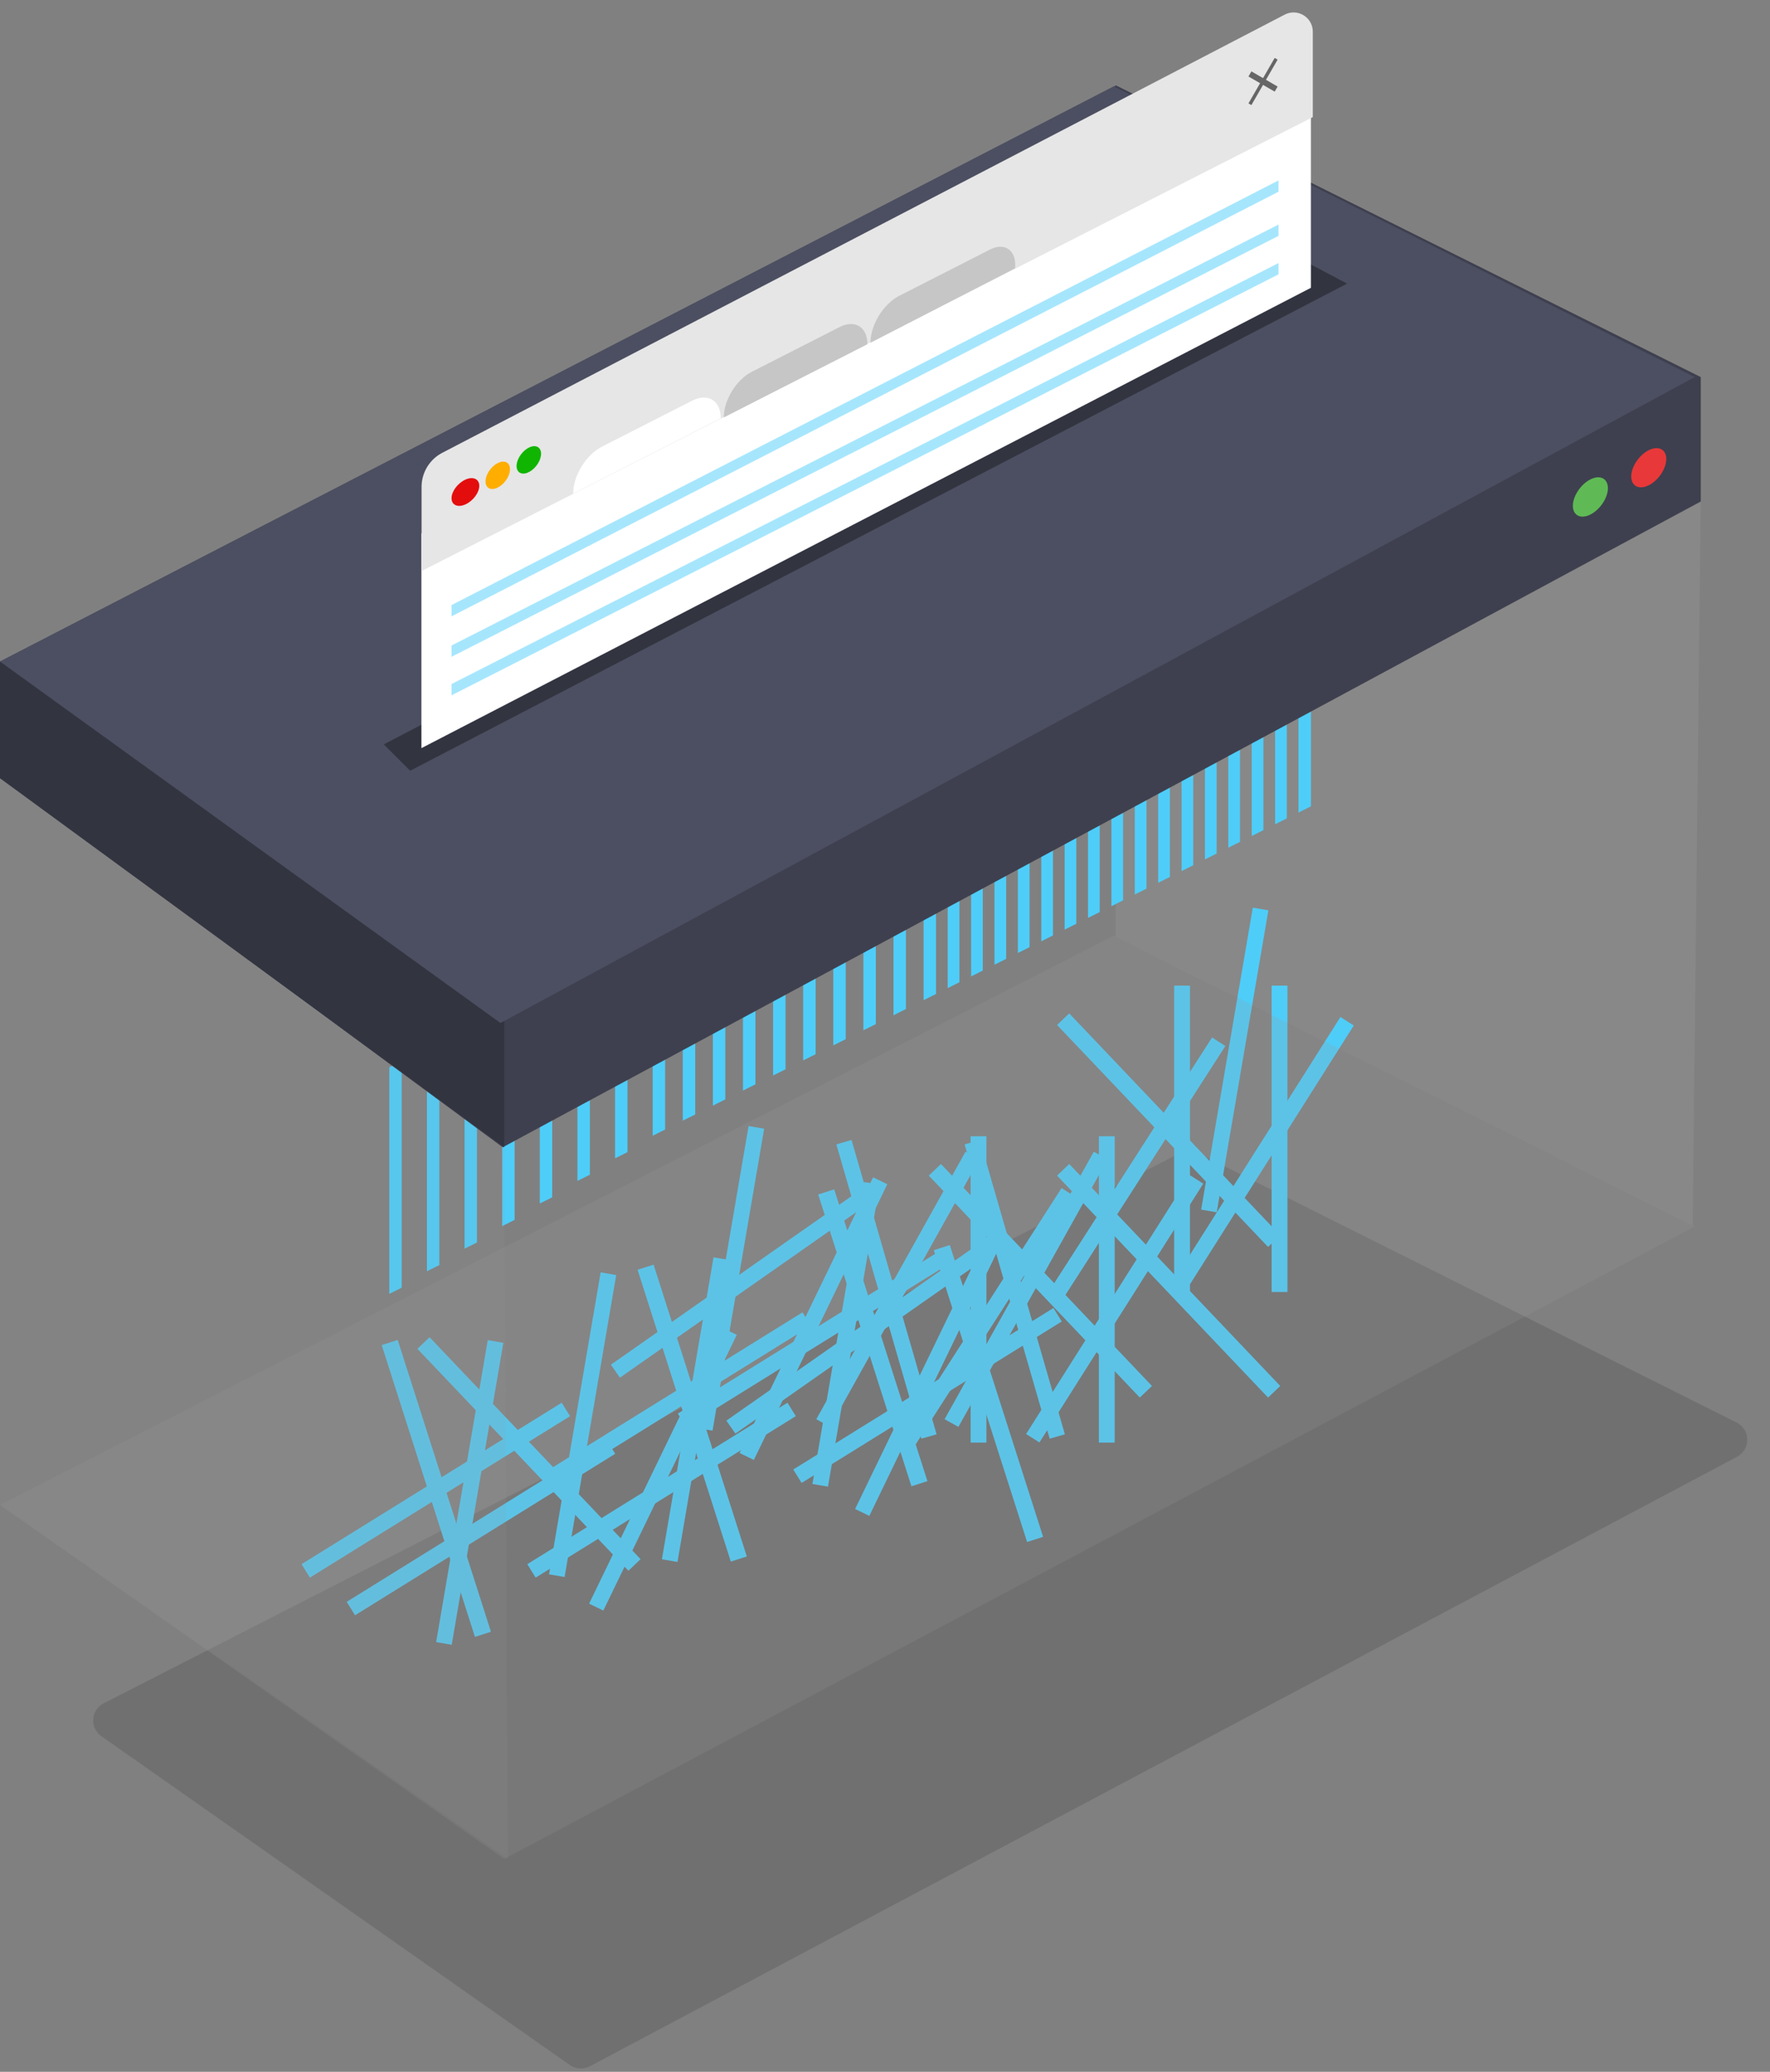 <svg width="276" height="323" viewBox="0 0 276 323" fill="none" xmlns="http://www.w3.org/2000/svg">
<rect x="0" y="0" width="276" height="323" fill="#808080" stroke="none"/>
<path opacity="0.3" d="M265.196 78.273L173.965 126.538V146.044L263.946 191.057L265.196 78.273Z" fill="#999999"/>
<path opacity="0.2" d="M270.797 221.781C272.977 222.872 273.015 225.97 270.862 227.113L91.982 322.137C90.985 322.666 89.775 322.591 88.851 321.943L15.81 270.679C13.96 269.381 14.156 266.581 16.168 265.552L184.057 179.744C184.906 179.31 185.911 179.306 186.764 179.733L270.797 221.781Z" fill="#333333"/>
<path d="M173.818 177.144H171.354V224.904H173.818V177.144Z" fill="#4ECDF9"/>
<path d="M185.553 153.663H183.088V201.423H185.553V153.663Z" fill="#4ECDF9"/>
<path d="M185.545 183.215L160.002 223.563L162.084 224.883L187.627 184.535L185.545 183.215Z" fill="#4ECDF9"/>
<path d="M209.015 158.56L183.472 198.908L185.554 200.227L211.097 159.879L209.015 158.56Z" fill="#4ECDF9"/>
<path d="M170.56 179.552L147.293 221.255L149.445 222.457L172.712 180.753L170.56 179.552Z" fill="#4ECDF9"/>
<path d="M152.786 177.73L150.418 178.415L163.68 224.296L166.048 223.611L152.786 177.73Z" fill="#4ECDF9"/>
<path d="M166.73 181.474L164.832 183.28L197.734 217.885L199.632 216.078L166.73 181.474Z" fill="#4ECDF9"/>
<path d="M166.73 157.992L164.832 159.799L197.734 194.403L199.632 192.597L166.73 157.992Z" fill="#4ECDF9"/>
<path d="M66.985 208.477L65.087 210.284L97.989 244.888L99.887 243.081L66.985 208.477Z" fill="#4ECDF9"/>
<path d="M153.813 177.144H151.349V224.904H153.813V177.144Z" fill="#4ECDF9"/>
<path d="M200.754 153.663H198.289V201.423H200.754V153.663Z" fill="#4ECDF9"/>
<path d="M165.533 185.225L139.755 225.344L141.825 226.675L167.603 186.556L165.533 185.225Z" fill="#4ECDF9"/>
<path d="M189.002 161.744L163.224 201.863L165.294 203.194L191.072 163.075L189.002 161.744Z" fill="#4ECDF9"/>
<path d="M150.555 179.552L127.288 221.256L129.44 222.458L152.707 180.754L150.555 179.552Z" fill="#4ECDF9"/>
<path d="M132.783 177.729L130.415 178.414L143.677 224.296L146.045 223.61L132.783 177.729Z" fill="#4ECDF9"/>
<path d="M146.727 181.473L144.829 183.279L177.731 217.884L179.629 216.077L146.727 181.473Z" fill="#4ECDF9"/>
<path d="M154.145 192.271L133.338 235.256L135.556 236.331L156.362 193.346L154.145 192.271Z" fill="#4ECDF9"/>
<path d="M164.263 203.924L123.696 229.099L124.995 231.194L165.562 206.02L164.263 203.924Z" fill="#4ECDF9"/>
<path d="M152.372 194.094L113.264 221.482L114.677 223.502L153.785 196.114L152.372 194.094Z" fill="#4ECDF9"/>
<path d="M134.733 184.279L126.682 231.355L129.111 231.771L137.162 184.694L134.733 184.279Z" fill="#4ECDF9"/>
<path d="M111.263 196.019L103.212 243.096L105.641 243.512L113.693 196.435L111.263 196.019Z" fill="#4ECDF9"/>
<path d="M76.059 208.934L68.008 256.011L70.437 256.427L78.489 209.35L76.059 208.934Z" fill="#4ECDF9"/>
<path d="M93.661 198.367L85.609 245.444L88.039 245.86L96.09 198.783L93.661 198.367Z" fill="#4ECDF9"/>
<path d="M148.109 194.109L145.613 194.908L160.159 240.399L162.655 239.6L148.109 194.109Z" fill="#4ECDF9"/>
<path d="M136.138 183.547L115.331 226.533L117.549 227.607L138.356 184.622L136.138 183.547Z" fill="#4ECDF9"/>
<path d="M112.668 207.029L91.861 250.014L94.079 251.089L114.886 208.103L112.668 207.029Z" fill="#4ECDF9"/>
<path d="M146.261 195.204L105.694 220.379L106.993 222.475L147.56 197.3L146.261 195.204Z" fill="#4ECDF9"/>
<path d="M125.138 204.596L84.571 229.771L85.87 231.867L126.437 206.692L125.138 204.596Z" fill="#4ECDF9"/>
<path d="M94.628 224.555L54.062 249.73L55.36 251.826L95.927 226.651L94.628 224.555Z" fill="#4ECDF9"/>
<path d="M122.791 218.685L82.225 243.86L83.523 245.955L124.09 220.78L122.791 218.685Z" fill="#4ECDF9"/>
<path d="M87.589 218.689L47.02 243.86L48.32 245.955L88.888 220.784L87.589 218.689Z" fill="#4ECDF9"/>
<path d="M134.364 185.374L95.256 212.761L96.669 214.781L135.777 187.394L134.364 185.374Z" fill="#4ECDF9"/>
<path d="M116.728 175.555L108.677 222.632L111.106 223.048L119.158 175.971L116.728 175.555Z" fill="#4ECDF9"/>
<path d="M195.351 141.507L187.3 188.583L189.729 188.999L197.781 141.922L195.351 141.507Z" fill="#4ECDF9"/>
<path d="M130.079 185.422L127.583 186.221L142.121 231.714L144.616 230.916L130.079 185.422Z" fill="#4ECDF9"/>
<path d="M101.916 197.163L99.42 197.961L113.958 243.455L116.453 242.656L101.916 197.163Z" fill="#4ECDF9"/>
<path d="M62.017 208.904L59.522 209.702L74.059 255.195L76.555 254.397L62.017 208.904Z" fill="#4ECDF9"/>
<path d="M178.774 138.543V103.21L176.949 104.123V139.453L178.774 138.543Z" fill="#4ECDF9"/>
<path d="M175.128 140.366V105.032L173.303 105.945V141.279L175.128 140.366Z" fill="#4ECDF9"/>
<path d="M144.019 120.598V155.931L145.958 154.962V119.629L144.019 120.598Z" fill="#4ECDF9"/>
<path d="M139.325 122.946V158.279L141.265 157.31V121.977L139.325 122.946Z" fill="#4ECDF9"/>
<path d="M134.631 125.294V160.627L136.57 159.659V124.325L134.631 125.294Z" fill="#4ECDF9"/>
<path d="M129.938 127.642V162.975L131.877 162.007V126.673L129.938 127.642Z" fill="#4ECDF9"/>
<path d="M125.243 129.99V165.324L127.183 164.355V129.021L125.243 129.99Z" fill="#4ECDF9"/>
<path d="M120.55 132.338V167.672L122.489 166.703V131.37L120.55 132.338Z" fill="#4ECDF9"/>
<path d="M115.855 134.686V170.02L117.795 169.051V133.718L115.855 134.686Z" fill="#4ECDF9"/>
<path d="M111.162 137.035V172.368L113.102 171.399V136.066L111.162 137.035Z" fill="#4ECDF9"/>
<path d="M106.468 139.383V174.716L108.407 173.748V138.414L106.468 139.383Z" fill="#4ECDF9"/>
<path d="M101.774 141.731V177.064L103.714 176.096V140.762L101.774 141.731Z" fill="#4ECDF9"/>
<path d="M95.906 145.253V180.586L97.846 179.618V144.284L95.906 145.253Z" fill="#4ECDF9"/>
<path d="M90.039 148.775V184.109L91.979 183.14V147.807L90.039 148.775Z" fill="#4ECDF9"/>
<path d="M84.172 152.297V187.631L86.111 186.662V151.329L84.172 152.297Z" fill="#4ECDF9"/>
<path d="M78.305 155.819V191.153L80.244 190.184V154.851L78.305 155.819Z" fill="#4ECDF9"/>
<path d="M72.438 159.342V194.675L74.377 193.706V158.373L72.438 159.342Z" fill="#4ECDF9"/>
<path d="M66.57 162.864V198.197L68.51 197.228V161.895L66.57 162.864Z" fill="#4ECDF9"/>
<path d="M60.702 166.386V201.72L62.642 200.751V165.417L60.702 166.386Z" fill="#4ECDF9"/>
<path d="M197.005 129.42V94.087L195.183 95V130.33L197.005 129.42Z" fill="#4ECDF9"/>
<path d="M200.651 127.594V92.261L198.829 93.174V128.507L200.651 127.594Z" fill="#4ECDF9"/>
<path d="M186.065 134.895V99.561L184.243 100.471V135.805L186.065 134.895Z" fill="#4ECDF9"/>
<path d="M193.358 131.243V95.91L191.536 96.823V132.156L193.358 131.243Z" fill="#4ECDF9"/>
<path d="M189.712 133.069V97.735L187.89 98.648V133.982L189.712 133.069Z" fill="#4ECDF9"/>
<path d="M182.421 136.717V101.384L180.596 102.297V137.63L182.421 136.717Z" fill="#4ECDF9"/>
<path d="M204.412 90.38L202.473 91.351V126.682L204.412 125.713V90.38Z" fill="#4ECDF9"/>
<path d="M153.248 151.314V115.98L151.426 116.893V152.227L153.248 151.314Z" fill="#4ECDF9"/>
<path d="M164.189 145.84V110.506L162.367 111.419V146.753L164.189 145.84Z" fill="#4ECDF9"/>
<path d="M160.542 147.666V112.332L158.72 113.242V148.575L160.542 147.666Z" fill="#4ECDF9"/>
<path d="M149.604 153.136V117.803L147.779 118.716V154.049L149.604 153.136Z" fill="#4ECDF9"/>
<path d="M156.895 149.488V114.155L155.073 115.068V150.401L156.895 149.488Z" fill="#4ECDF9"/>
<path d="M171.482 142.191V106.858L169.657 107.771V143.104L171.482 142.191Z" fill="#4ECDF9"/>
<path d="M167.835 144.014V108.681L166.01 109.593V144.927L167.835 144.014Z" fill="#4ECDF9"/>
<path opacity="0.19" d="M264.265 191.196L78.623 289.812L0 234.631L173.673 145.866L264.265 191.196Z" fill="#999999"/>
<path opacity="0.12" d="M79.209 289.812L0 234.631V120.747L78.623 178.863L79.209 289.812Z" fill="#999999"/>
<path d="M265.204 78.175L78.388 178.863L0.352 121.334L0 103.136L174.025 13.32L265.204 58.785V78.175Z" fill="#3E404F"/>
<path d="M78.623 178.863L0 121.334V103.136L80.031 85.525L78.623 160.078V178.863Z" fill="#323440"/>
<path d="M264.265 58.786L78.036 159.491L0 103.136L173.673 13.458L264.265 58.786Z" fill="#4C4F61"/>
<path d="M210.052 44.218L63.955 120.16L59.848 116.051L203.791 40.911L210.052 44.218Z" fill="#323440"/>
<path d="M204.411 44.87V11.709L65.714 83.177V116.638L204.411 44.87Z" fill="white"/>
<path d="M65.736 89.027L204.708 18.256V4.942C204.708 2.691 202.321 1.241 200.324 2.28L68.968 70.591C66.982 71.624 65.736 73.676 65.736 75.914V89.027Z" fill="#E6E6E6"/>
<g opacity="0.5">
<path d="M70.409 96.092L199.359 29.89V28.125L70.409 94.331V96.092Z" fill="#4ECDF9"/>
<path d="M70.409 102.396L199.359 36.774V35.01L70.409 100.635V102.396Z" fill="#4ECDF9"/>
<path d="M70.409 108.403L199.359 42.773V41.012L70.409 106.642V108.403Z" fill="#4ECDF9"/>
</g>
<path d="M112.862 65.082C112.862 62.382 114.812 59.199 117.218 57.972L130.901 50.997C133.307 49.77 135.257 50.965 135.257 53.665L112.862 65.082Z" fill="#C6C6C6"/>
<path d="M135.735 53.436C135.735 50.657 137.742 47.382 140.218 46.12L154.376 38.902C156.724 37.705 158.548 39.071 158.281 41.825L135.735 53.436Z" fill="#C6C6C6"/>
<path d="M89.372 76.95C89.372 74.175 91.376 70.904 93.848 69.643L107.91 62.475C110.382 61.215 112.386 62.443 112.386 65.217L89.372 76.95Z" fill="white"/>
<path d="M78.793 75.021C79.624 73.955 79.771 72.681 79.122 72.173C78.472 71.666 77.272 72.118 76.441 73.184C75.609 74.249 75.462 75.523 76.112 76.031C76.761 76.538 77.961 76.086 78.793 75.021Z" fill="#FFAE00"/>
<path d="M83.636 72.615C84.468 71.55 84.615 70.275 83.966 69.768C83.316 69.26 82.116 69.713 81.284 70.778C80.453 71.843 80.306 73.118 80.955 73.625C81.605 74.132 82.805 73.68 83.636 72.615Z" fill="#10B501"/>
<path d="M74.735 75.74C74.735 76.805 73.766 78.101 72.572 78.64C71.378 79.178 70.409 78.739 70.409 77.675C70.409 76.61 71.378 75.315 72.572 74.774C73.766 74.234 74.735 74.675 74.735 75.74Z" fill="#E40D0D"/>
<path d="M258.774 74.234C259.963 72.711 260.174 70.888 259.245 70.162C258.317 69.437 256.6 70.084 255.412 71.607C254.223 73.13 254.013 74.953 254.941 75.679C255.87 76.404 257.586 75.757 258.774 74.234Z" fill="#E93839"/>
<path d="M250.723 76.109C250.723 77.618 249.5 79.455 247.992 80.218C246.484 80.982 245.261 80.359 245.261 78.851C245.261 77.342 246.484 75.507 247.992 74.741C249.5 73.975 250.723 74.6 250.723 76.109Z" fill="#5FBA55"/>
<path d="M199.221 9.298L198.763 9.034L196.948 12.179L195.133 11.131L194.675 11.924L196.49 12.972L194.675 16.118L195.133 16.382L196.948 13.237L198.763 14.285L199.221 13.492L197.405 12.444L199.221 9.298Z" fill="#666666"/>
</svg>

